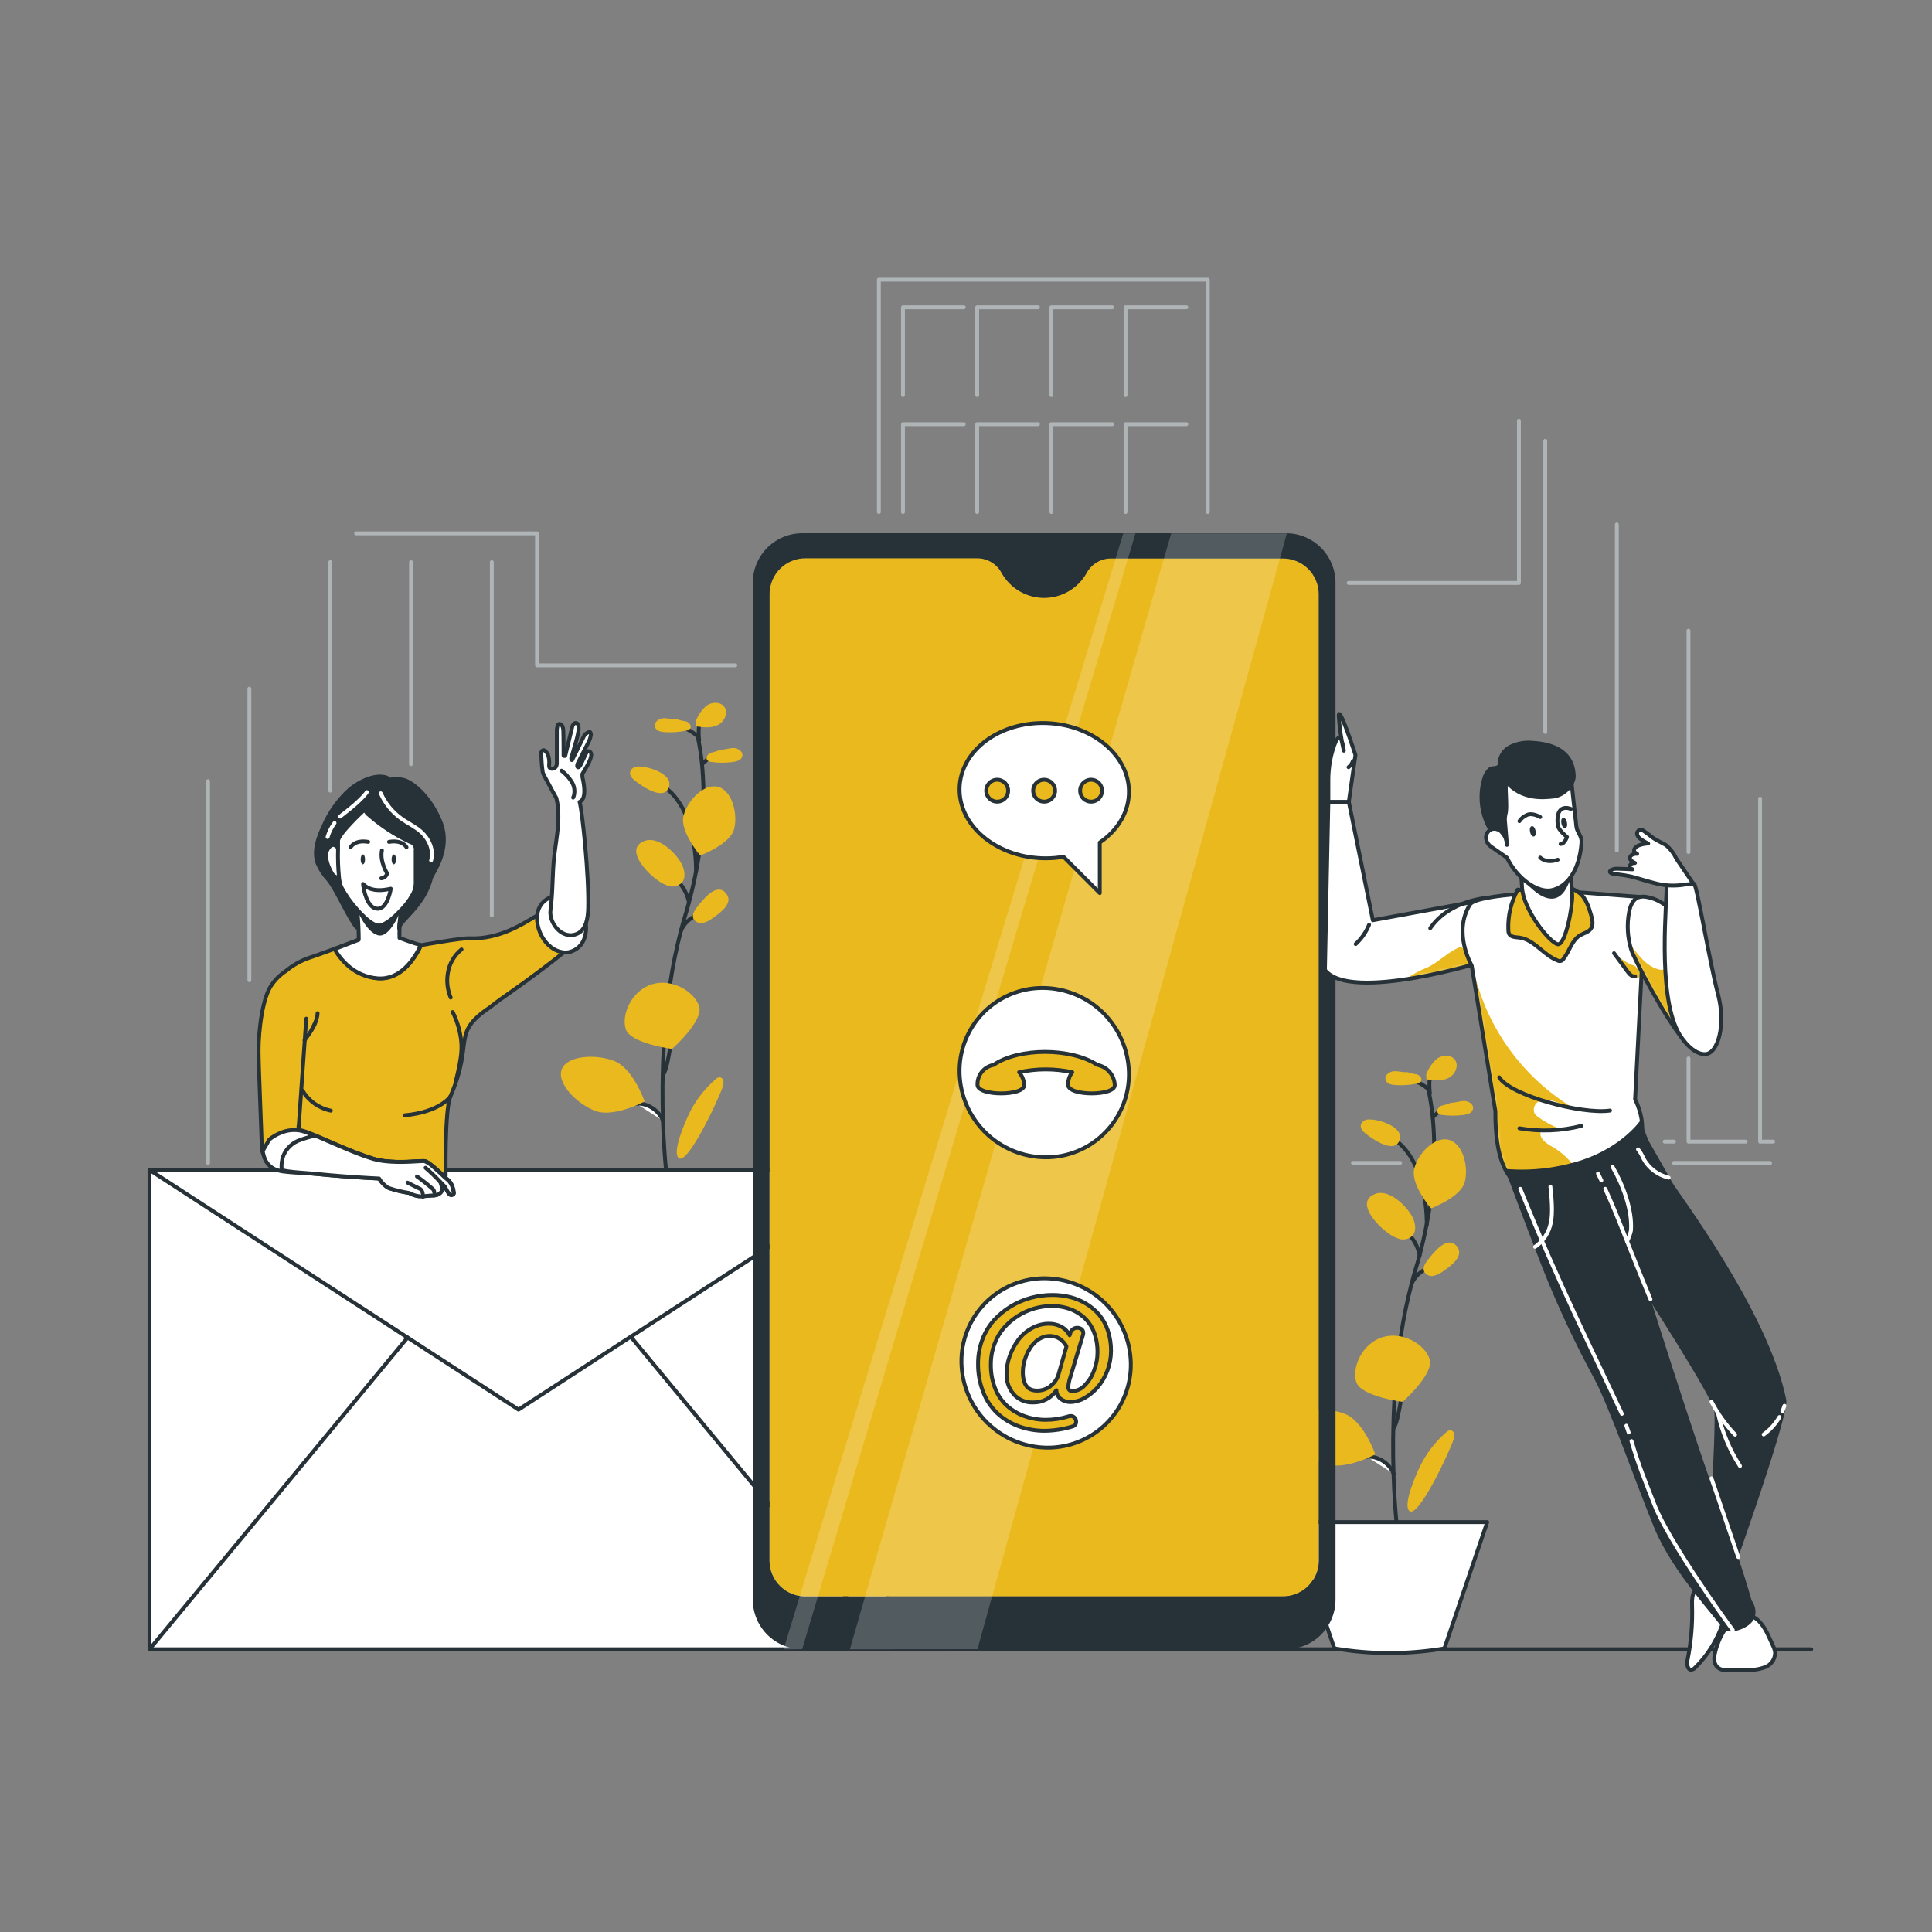 <svg width="500" height="500" viewBox="0 0 500 500" fill="none" xmlns="http://www.w3.org/2000/svg">
<rect x="0" y="0" width="500" height="500" fill="#808080" stroke="none"/>
<path d="M38.69 426.84H468.74" stroke="#263238" stroke-linecap="round" stroke-linejoin="round"/>
<path d="M369.65 281.77V281.88C369.65 282.06 369.69 282.25 369.77 282.45C370.217 284.641 370.551 286.854 370.77 289.08C370.96 290.99 371.11 293.17 371.15 295.6C371.245 301.216 370.86 306.83 370 312.38C369.78 313.84 369.52 315.38 369.21 316.92C368.72 319.46 368.12 322.12 367.38 324.87C367.05 326.15 366.67 327.46 366.27 328.78L365.8 330.39C365.62 331.04 365.44 331.69 365.27 332.39C364.12 336.833 363.202 341.332 362.52 345.87C361.67 351.52 361.14 357.13 360.85 362.44C360.46 369.52 360.48 376.06 360.65 381.44C360.645 381.53 360.645 381.62 360.65 381.71C360.83 387.18 361.17 391.47 361.4 393.91C361.53 395.34 361.62 396.15 361.63 396.2" stroke="#263238" stroke-linecap="round" stroke-linejoin="round"/>
<path d="M369.68 281.91C368.183 280.579 366.379 279.641 364.43 279.18Z" fill="white"/>
<path d="M369.68 281.91C368.183 280.579 366.379 279.641 364.43 279.18" stroke="#263238" stroke-linecap="round" stroke-linejoin="round"/>
<path d="M370.8 289.11L373.46 286.7" stroke="#263238" stroke-linecap="round" stroke-linejoin="round"/>
<path d="M367.41 324.88C367.271 324.178 367.063 323.492 366.79 322.83C366.396 321.86 365.86 320.953 365.2 320.14C364.707 319.529 364.147 318.975 363.53 318.49" stroke="#263238" stroke-linecap="round" stroke-linejoin="round"/>
<path d="M365.28 332.38C365.657 331.446 366.222 330.599 366.939 329.893C367.656 329.186 368.511 328.633 369.45 328.27" stroke="#263238" stroke-linecap="round" stroke-linejoin="round"/>
<path d="M360.66 369.58C361.55 368.5 362.22 364.41 362.58 362.21C362.67 361.69 362.74 361.21 362.81 360.92" fill="white"/>
<path d="M360.66 369.58C361.55 368.5 362.22 364.41 362.58 362.21C362.67 361.69 362.74 361.21 362.81 360.92" stroke="#263238" stroke-linecap="round" stroke-linejoin="round"/>
<path d="M353.81 377C354.105 376.97 354.404 376.97 354.7 377C356.009 377.127 357.26 377.609 358.317 378.393C359.374 379.177 360.198 380.234 360.7 381.45" fill="white"/>
<path d="M353.81 377C354.105 376.97 354.404 376.97 354.7 377C356.009 377.127 357.26 377.609 358.317 378.393C359.374 379.177 360.198 380.234 360.7 381.45" stroke="#263238" stroke-linecap="round" stroke-linejoin="round"/>
<path d="M369.24 317C369.24 317 369.71 300.77 360.8 294.88" stroke="#263238" stroke-linecap="round" stroke-linejoin="round"/>
<path d="M370 351.79C371.17 355.58 363 362.79 363 362.79C363 362.79 352.21 361.44 351 357.66C349.79 353.88 352.56 347.66 357.8 346.06C363.04 344.46 368.87 348 370 351.79Z" fill="#EAB91D"/>
<path d="M379.09 305.86C378.09 309.86 370.33 312.73 370.33 312.73C370.33 312.73 365 306.5 366 302.48C367 298.46 371.31 294.04 374.93 294.97C378.55 295.9 380.13 301.84 379.09 305.86Z" fill="#EAB91D"/>
<path d="M348.1 365.93C352.95 367.81 355.92 376.39 355.92 376.39C355.92 376.39 347.92 380.7 343.08 378.81C338.24 376.92 333.08 371.6 334.48 368.05C335.88 364.5 343.25 364 348.1 365.93Z" fill="#EAB91D"/>
<path d="M358.73 318.73C359.711 319.555 360.837 320.193 362.05 320.61C362.658 320.807 363.31 320.833 363.932 320.685C364.555 320.537 365.125 320.22 365.58 319.77C366.58 318.58 366.34 316.77 365.69 315.28C364.39 312.43 359.61 307.58 355.94 308.97C350.64 311 356.37 317 358.73 318.73Z" fill="#EAB91D"/>
<path d="M369.58 326C368.88 326.86 368.14 327.95 368.53 329C368.747 329.441 369.104 329.798 369.546 330.015C369.987 330.232 370.488 330.297 370.97 330.2C371.929 329.972 372.825 329.532 373.59 328.91C375.46 327.61 379.3 324.91 376.85 322.34C374.4 319.77 371 324.19 369.58 326Z" fill="#EAB91D"/>
<path d="M353.93 289.73C353.526 289.754 353.14 289.903 352.826 290.158C352.512 290.413 352.286 290.76 352.18 291.15C352.02 292.08 352.79 292.89 353.53 293.46C355.39 294.9 360.98 298.76 362.22 295.03C363.4 291.51 356.39 289.46 353.93 289.73Z" fill="#EAB91D"/>
<path d="M364.22 277.47C363.07 277.58 361.92 277.16 360.76 277.23C359.6 277.3 358.33 278.23 358.58 279.37C358.83 280.51 360.12 280.76 361.18 280.82C363.005 280.937 364.837 280.813 366.63 280.45C367.054 280.41 367.447 280.21 367.73 279.89C368.2 279.2 367.46 278.28 366.66 278.04C365.838 277.931 365.031 277.736 364.25 277.46L364.22 277.47Z" fill="#EAB91D"/>
<path d="M375.48 285.4C376.63 285.4 377.75 284.94 378.91 284.93C380.07 284.92 381.41 285.77 381.22 286.93C381.03 288.09 379.79 288.42 378.73 288.55C376.918 288.79 375.082 288.79 373.27 288.55C372.841 288.54 372.432 288.365 372.13 288.06C371.62 287.41 372.3 286.44 373.07 286.14C373.885 285.988 374.68 285.743 375.44 285.41L375.48 285.4Z" fill="#EAB91D"/>
<path d="M374.34 370.62C374.605 370.344 374.96 370.17 375.34 370.13C375.597 370.155 375.838 370.268 376.02 370.45C376.203 370.633 376.316 370.873 376.34 371.13C376.396 371.624 376.334 372.124 376.16 372.59C375.37 375.22 366.57 394.21 364.54 390.8C363.35 388.8 366.29 382.11 367.16 380.22C368.821 376.532 371.272 373.255 374.34 370.62Z" fill="#EAB91D"/>
<path d="M370.05 283C370.05 283 369.52 278.39 370.63 278" stroke="#263238" stroke-linecap="round" stroke-linejoin="round"/>
<path d="M369.07 278.19C369.637 276.562 370.616 275.108 371.91 273.97C373.3 272.97 375.53 272.89 376.54 274.28C377.67 275.83 376.54 278.18 374.81 279.01C373.08 279.84 371.04 279.59 369.14 279.32C369.14 279.04 369.14 278.76 369.14 278.48L369.07 278.19Z" fill="#EAB91D"/>
<path d="M373.81 426.61C364.383 428.2 354.757 428.2 345.33 426.61L334.25 393.92H384.89L373.81 426.61Z" fill="white" stroke="#263238" stroke-linecap="round" stroke-linejoin="round"/>
<path d="M180.55 190.43V190.54C180.59 190.72 180.63 190.91 180.67 191.11C181.123 193.3 181.457 195.513 181.67 197.74C181.86 199.65 182 201.83 182.05 204.26C182.152 209.862 181.778 215.462 180.93 221C180.71 222.46 180.45 224 180.14 225.54C179.65 228.08 179.04 230.74 178.31 233.49C177.97 234.77 177.6 236.08 177.2 237.4C177.04 237.94 176.88 238.47 176.73 239.01C176.58 239.55 176.36 240.31 176.19 241.01C175.041 245.453 174.123 249.952 173.44 254.49C172.59 260.14 172.07 265.75 171.78 271.06C171.39 278.14 171.4 284.68 171.58 290.06V290.33C171.77 295.8 172.1 300.09 172.34 302.54C172.46 303.96 172.56 304.77 172.56 304.82" stroke="#263238" stroke-linecap="round" stroke-linejoin="round"/>
<path d="M180.57 190.57C179.852 189.942 179.067 189.395 178.23 188.94C177.306 188.453 176.325 188.084 175.31 187.84" fill="white"/>
<path d="M180.57 190.57C179.852 189.942 179.067 189.395 178.23 188.94C177.306 188.453 176.325 188.084 175.31 187.84" stroke="#263238" stroke-linecap="round" stroke-linejoin="round"/>
<path d="M181.689 197.77L184.359 195.36" stroke="#263238" stroke-linecap="round" stroke-linejoin="round"/>
<path d="M178.31 233.54C178.167 232.838 177.956 232.151 177.68 231.49C177.286 230.52 176.75 229.613 176.09 228.8C175.597 228.189 175.037 227.636 174.42 227.15" stroke="#263238" stroke-linecap="round" stroke-linejoin="round"/>
<path d="M176.18 241C176.553 240.066 177.115 239.218 177.831 238.511C178.547 237.804 179.401 237.252 180.34 236.89" stroke="#263238" stroke-linecap="round" stroke-linejoin="round"/>
<path d="M171.55 278.24C172.44 277.16 173.12 273.07 173.48 270.87C173.56 270.35 173.64 269.87 173.7 269.58" fill="white"/>
<path d="M171.55 278.24C172.44 277.16 173.12 273.07 173.48 270.87C173.56 270.35 173.64 269.87 173.7 269.58" stroke="#263238" stroke-linecap="round" stroke-linejoin="round"/>
<path d="M164.7 285.62C164.999 285.59 165.301 285.59 165.6 285.62C166.909 285.751 168.158 286.233 169.214 287.017C170.271 287.8 171.095 288.856 171.6 290.07" fill="white"/>
<path d="M164.7 285.62C164.999 285.59 165.301 285.59 165.6 285.62C166.909 285.751 168.158 286.233 169.214 287.017C170.271 287.8 171.095 288.856 171.6 290.07" stroke="#263238" stroke-linecap="round" stroke-linejoin="round"/>
<path d="M180.129 225.62C180.129 225.62 180.609 209.39 171.689 203.5" stroke="#263238" stroke-linecap="round" stroke-linejoin="round"/>
<path d="M180.94 260.45C182.1 264.24 173.94 271.45 173.94 271.45C173.94 271.45 163.14 270.1 161.94 266.32C160.74 262.54 163.51 256.32 168.74 254.72C173.97 253.12 179.77 256.67 180.94 260.45Z" fill="#EAB91D"/>
<path d="M190 214.52C189 218.52 181.24 221.39 181.24 221.39C181.24 221.39 175.85 215.16 176.89 211.14C177.93 207.12 182.19 202.7 185.81 203.63C189.43 204.56 191 210.5 190 214.52Z" fill="#EAB91D"/>
<path d="M159 274.59C163.85 276.48 166.83 285.05 166.83 285.05C166.83 285.05 158.83 289.36 153.98 287.47C149.13 285.58 143.98 280.26 145.39 276.71C146.8 273.16 154.14 272.7 159 274.59Z" fill="#EAB91D"/>
<path d="M169.63 227.39C170.609 228.215 171.731 228.853 172.94 229.27C173.549 229.467 174.201 229.493 174.823 229.345C175.446 229.197 176.016 228.88 176.47 228.43C177.47 227.24 177.23 225.43 176.58 223.94C175.28 221.09 170.51 216.24 166.83 217.63C161.54 219.64 167.26 225.64 169.63 227.39Z" fill="#EAB91D"/>
<path d="M180.47 234.67C179.78 235.53 179.04 236.67 179.42 237.67C179.637 238.111 179.994 238.468 180.436 238.685C180.877 238.902 181.378 238.967 181.86 238.87C182.82 238.644 183.716 238.203 184.48 237.58C186.35 236.29 190.19 233.58 187.74 231.01C185.29 228.44 181.94 232.85 180.47 234.67Z" fill="#EAB91D"/>
<path d="M164.82 198.39C164.417 198.415 164.032 198.565 163.718 198.82C163.404 199.074 163.178 199.421 163.07 199.81C162.91 200.74 163.68 201.55 164.43 202.12C166.29 203.56 171.87 207.42 173.12 203.69C174.29 200.17 167.29 198.12 164.82 198.39Z" fill="#EAB91D"/>
<path d="M175.11 186.13C173.96 186.24 172.81 185.82 171.66 185.89C170.51 185.96 169.22 186.89 169.48 188.03C169.74 189.17 171.01 189.42 172.08 189.48C173.902 189.597 175.731 189.473 177.52 189.11C177.948 189.07 178.344 188.87 178.63 188.55C179.09 187.86 178.35 186.94 177.56 186.7C176.735 186.591 175.924 186.397 175.14 186.12L175.11 186.13Z" fill="#EAB91D"/>
<path d="M186.37 194.06C187.53 194.06 188.65 193.6 189.8 193.59C190.95 193.58 192.3 194.43 192.12 195.59C191.94 196.75 190.68 197.08 189.62 197.21C187.808 197.45 185.972 197.45 184.16 197.21C183.731 197.2 183.323 197.024 183.02 196.72C182.51 196.07 183.19 195.1 183.97 194.8C184.785 194.645 185.58 194.4 186.34 194.07L186.37 194.06Z" fill="#EAB91D"/>
<path d="M185.23 279.28C185.496 279.005 185.85 278.832 186.23 278.79C186.485 278.82 186.723 278.935 186.904 279.116C187.086 279.298 187.2 279.535 187.23 279.79C187.282 280.285 187.217 280.785 187.04 281.25C186.26 283.88 177.45 302.87 175.43 299.46C174.23 297.46 177.17 290.77 178.04 288.88C179.703 285.191 182.158 281.914 185.23 279.28Z" fill="#EAB91D"/>
<path d="M180.94 191.68C180.94 191.68 180.41 187.07 181.53 186.68" stroke="#263238" stroke-linecap="round" stroke-linejoin="round"/>
<path d="M180 186.85C180.56 185.218 181.539 183.763 182.84 182.63C184.23 181.63 186.45 181.55 187.46 182.94C188.59 184.49 187.46 186.84 185.73 187.67C184 188.5 181.97 188.25 180.07 187.98C180.07 187.7 180.07 187.42 180.07 187.14L180 186.85Z" fill="#EAB91D"/>
<path d="M53.85 300.97V202.16" stroke="#AFB4B6" stroke-linecap="round" stroke-linejoin="round"/>
<path d="M362.35 300.97H350.14" stroke="#AFB4B6" stroke-linecap="round" stroke-linejoin="round"/>
<path d="M458.099 300.97H433.229" stroke="#AFB4B6" stroke-linecap="round" stroke-linejoin="round"/>
<path d="M349.02 150.86H393.09V108.88" stroke="#AFB4B6" stroke-linecap="round" stroke-linejoin="round"/>
<path d="M92.159 138.04H138.979V172.19H190.299" stroke="#AFB4B6" stroke-linecap="round" stroke-linejoin="round"/>
<path d="M64.54 253.69V178.23" stroke="#AFB4B6" stroke-linecap="round" stroke-linejoin="round"/>
<path d="M85.46 145.48V204.62" stroke="#AFB4B6" stroke-linecap="round" stroke-linejoin="round"/>
<path d="M106.369 145.48V197.76" stroke="#AFB4B6" stroke-linecap="round" stroke-linejoin="round"/>
<path d="M127.279 145.48V236.93" stroke="#AFB4B6" stroke-linecap="round" stroke-linejoin="round"/>
<path d="M227.449 132.51V72.38H312.579V132.51" stroke="#AFB4B6" stroke-linecap="round" stroke-linejoin="round"/>
<path d="M233.689 102.25V79.52H249.429" stroke="#AFB4B6" stroke-linecap="round" stroke-linejoin="round"/>
<path d="M252.89 102.25V79.52H268.63" stroke="#AFB4B6" stroke-linecap="round" stroke-linejoin="round"/>
<path d="M272.09 102.25V79.52H287.83" stroke="#AFB4B6" stroke-linecap="round" stroke-linejoin="round"/>
<path d="M291.29 102.25V79.52H307.03" stroke="#AFB4B6" stroke-linecap="round" stroke-linejoin="round"/>
<path d="M233.689 132.51V109.78H249.429" stroke="#AFB4B6" stroke-linecap="round" stroke-linejoin="round"/>
<path d="M252.89 132.51V109.78H268.63" stroke="#AFB4B6" stroke-linecap="round" stroke-linejoin="round"/>
<path d="M272.09 132.51V109.78H287.83" stroke="#AFB4B6" stroke-linecap="round" stroke-linejoin="round"/>
<path d="M291.29 132.51V109.78H307.03" stroke="#AFB4B6" stroke-linecap="round" stroke-linejoin="round"/>
<path d="M399.909 114.08V189.43" stroke="#AFB4B6" stroke-linecap="round" stroke-linejoin="round"/>
<path d="M430.819 295.45H433.229" stroke="#AFB4B6" stroke-linecap="round" stroke-linejoin="round"/>
<path d="M418.439 135.72V220.08" stroke="#AFB4B6" stroke-linecap="round" stroke-linejoin="round"/>
<path d="M436.979 273.91V295.45H451.769" stroke="#AFB4B6" stroke-linecap="round" stroke-linejoin="round"/>
<path d="M436.979 163.22V220.51" stroke="#AFB4B6" stroke-linecap="round" stroke-linejoin="round"/>
<path d="M455.51 206.69V295.45H458.88" stroke="#AFB4B6" stroke-linecap="round" stroke-linejoin="round"/>
<path d="M229.69 302.78H38.69V426.84H229.69V302.78Z" fill="white" stroke="#263238" stroke-linecap="round" stroke-linejoin="round"/>
<path d="M38.69 302.78L134.19 364.81L229.69 302.78H38.69Z" fill="white" stroke="#263238" stroke-linecap="round" stroke-linejoin="round"/>
<path d="M105.48 346.16L38.69 426.84" stroke="#263238" stroke-linecap="round" stroke-linejoin="round"/>
<path d="M163.421 346.16L230.211 426.84" stroke="#263238" stroke-linecap="round" stroke-linejoin="round"/>
<path d="M331.9 144.48H287.5C286.222 144.482 284.967 144.825 283.866 145.476C282.765 146.127 281.858 147.06 281.24 148.18C280.149 150.149 278.551 151.79 276.611 152.933C274.672 154.076 272.462 154.678 270.21 154.678C267.959 154.678 265.749 154.076 263.809 152.933C261.87 151.79 260.271 150.149 259.18 148.18C258.567 147.046 257.659 146.099 256.552 145.439C255.445 144.778 254.18 144.43 252.89 144.43H208.54C207.323 144.414 206.114 144.638 204.984 145.09C203.853 145.541 202.822 146.21 201.95 147.06C201.078 147.91 200.382 148.923 199.902 150.042C199.421 151.16 199.166 152.363 199.15 153.58V404C199.185 406.458 200.193 408.802 201.953 410.517C203.713 412.232 206.083 413.179 208.54 413.15H331.9C334.359 413.179 336.729 412.233 338.491 410.518C340.253 408.802 341.264 406.459 341.3 404V153.63C341.266 151.17 340.257 148.825 338.494 147.109C336.732 145.394 334.36 144.448 331.9 144.48Z" fill="#EAB91D"/>
<path d="M345.63 150.86C345.636 149.173 345.308 147.502 344.666 145.942C344.024 144.382 343.081 142.964 341.89 141.769C340.699 140.574 339.284 139.626 337.726 138.98C336.168 138.333 334.497 138 332.81 138H207.64C205.957 137.999 204.29 138.329 202.735 138.972C201.18 139.615 199.766 140.559 198.576 141.748C197.385 142.938 196.441 144.351 195.796 145.906C195.152 147.46 194.82 149.127 194.82 150.81V414C194.82 417.397 196.17 420.656 198.572 423.058C200.975 425.46 204.233 426.81 207.63 426.81H332.81C336.209 426.81 339.468 425.461 341.872 423.059C344.276 420.657 345.628 417.398 345.63 414V150.86ZM341.3 404C341.263 406.459 340.253 408.802 338.491 410.518C336.729 412.233 334.359 413.179 331.9 413.15H208.54C206.082 413.179 203.713 412.232 201.953 410.517C200.193 408.802 199.185 406.458 199.15 404V153.63C199.166 152.413 199.421 151.21 199.902 150.092C200.382 148.973 201.078 147.96 201.95 147.11C202.822 146.26 203.853 145.591 204.984 145.14C206.114 144.688 207.323 144.464 208.54 144.48H252.91C254.198 144.48 255.462 144.828 256.568 145.488C257.674 146.149 258.58 147.096 259.19 148.23C260.281 150.199 261.88 151.84 263.819 152.983C265.759 154.126 267.969 154.728 270.22 154.728C272.472 154.728 274.682 154.126 276.621 152.983C278.561 151.84 280.159 150.199 281.25 148.23C281.867 147.109 282.773 146.174 283.874 145.523C284.975 144.872 286.231 144.529 287.51 144.53H331.91C333.128 144.514 334.336 144.738 335.467 145.19C336.598 145.641 337.629 146.31 338.501 147.16C339.373 148.01 340.069 149.023 340.549 150.142C341.029 151.26 341.285 152.463 341.3 153.68V404Z" fill="#263238"/>
<path opacity="0.2" d="M303.1 138.04L219.95 426.83L252.97 426.8L333.04 138.04H303.1Z" fill="white"/>
<path opacity="0.2" d="M290.7 138.04L202.79 426.84L207.6 426.81L293.86 138.04H290.7Z" fill="white"/>
<path d="M292.65 352.73C292.712 355.592 292.199 358.438 291.144 361.1C290.089 363.762 288.512 366.185 286.505 368.228C284.499 370.27 282.104 371.891 279.462 372.994C276.82 374.097 273.983 374.66 271.12 374.65C265.278 374.628 259.676 372.323 255.51 368.228C251.343 364.132 248.943 358.571 248.82 352.73C248.76 349.868 249.273 347.023 250.329 344.363C251.385 341.703 252.963 339.28 254.969 337.239C256.975 335.197 259.369 333.577 262.011 332.475C264.652 331.373 267.488 330.81 270.35 330.82C276.191 330.84 281.793 333.142 285.96 337.236C290.127 341.33 292.528 346.89 292.65 352.73Z" fill="white" stroke="#263238" stroke-linecap="round" stroke-linejoin="round"/>
<path d="M263.55 369.09C261.515 368.337 259.649 367.188 258.06 365.71C256.458 364.171 255.219 362.296 254.43 360.22C253.531 357.893 253.087 355.415 253.12 352.92C253.107 350.793 253.484 348.682 254.23 346.69C254.908 344.85 255.926 343.154 257.23 341.69C259.8 338.878 263.121 336.859 266.8 335.87C268.606 335.383 270.469 335.138 272.34 335.14C273.893 335.133 275.442 335.318 276.95 335.69C278.405 336.047 279.798 336.624 281.08 337.4C282.349 338.163 283.487 339.125 284.45 340.25C285.453 341.463 286.22 342.854 286.71 344.35C287.271 346.057 287.548 347.844 287.53 349.64C287.509 353.112 286.258 356.463 284 359.1C283.029 360.201 281.879 361.131 280.6 361.85C279.497 362.483 278.252 362.827 276.98 362.85C276.102 362.862 275.245 362.584 274.54 362.06C274.186 361.798 273.898 361.458 273.699 361.066C273.499 360.673 273.393 360.24 273.39 359.8C272.734 360.797 271.833 361.61 270.775 362.162C269.716 362.713 268.533 362.985 267.34 362.95C266.401 362.992 265.465 362.823 264.6 362.456C263.735 362.09 262.962 361.534 262.34 360.83C261.091 359.379 260.431 357.513 260.49 355.6C260.498 354.025 260.772 352.464 261.3 350.98C261.825 349.485 262.57 348.076 263.51 346.8C264.446 345.546 265.64 344.506 267.01 343.75C268.38 342.977 269.927 342.574 271.5 342.58C272.593 342.569 273.673 342.83 274.64 343.34C275.579 343.841 276.341 344.62 276.82 345.57L277.02 344.9C277.179 344.431 277.518 344.044 277.963 343.825C278.407 343.605 278.92 343.571 279.39 343.73C279.572 343.792 279.743 343.879 279.9 343.99C280.049 344.109 280.168 344.262 280.246 344.436C280.324 344.61 280.36 344.8 280.35 344.99C280.35 345.177 280.32 345.363 280.26 345.54L277.02 356.32C276.734 357.141 276.55 357.994 276.47 358.86C276.44 359.022 276.451 359.188 276.5 359.345C276.55 359.501 276.638 359.643 276.755 359.758C276.873 359.872 277.017 359.956 277.175 360.002C277.333 360.048 277.499 360.054 277.66 360.02C278.807 359.947 279.881 359.435 280.66 358.59C281.74 357.522 282.57 356.228 283.09 354.8C283.71 353.241 284.029 351.578 284.03 349.9C284.043 348.422 283.827 346.952 283.39 345.54C283.022 344.323 282.44 343.182 281.67 342.17C280.941 341.249 280.058 340.46 279.06 339.84C278.065 339.213 276.979 338.744 275.84 338.45C274.671 338.143 273.468 337.988 272.26 337.99C270.728 337.992 269.203 338.208 267.73 338.63C266.213 339.06 264.768 339.71 263.44 340.56C262.101 341.405 260.889 342.435 259.84 343.62C258.759 344.869 257.918 346.306 257.36 347.86C256.732 349.552 256.417 351.345 256.43 353.15C256.397 355.288 256.784 357.411 257.57 359.4C258.247 361.122 259.315 362.662 260.69 363.9C262.018 365.053 263.551 365.945 265.21 366.53C266.96 367.149 268.804 367.46 270.66 367.45C272.644 367.45 274.616 367.15 276.51 366.56C276.699 366.492 276.899 366.458 277.1 366.46C277.288 366.457 277.474 366.494 277.646 366.568C277.818 366.642 277.973 366.752 278.1 366.89C278.228 367.023 278.328 367.18 278.395 367.351C278.461 367.523 278.494 367.706 278.49 367.89C278.514 368.181 278.432 368.471 278.259 368.706C278.087 368.941 277.835 369.106 277.55 369.17C275.19 369.892 272.738 370.269 270.27 370.29C267.977 370.287 265.702 369.881 263.55 369.09ZM271.81 358.72C272.799 358.01 273.532 357 273.9 355.84L275.99 348.49L275.85 348.19C275.72 347.949 275.562 347.724 275.38 347.52C275.129 347.231 274.855 346.963 274.56 346.72C274.185 346.421 273.763 346.188 273.31 346.03C272.126 345.617 270.831 345.663 269.68 346.16C269.049 346.427 268.471 346.803 267.97 347.27C267.45 347.756 266.986 348.299 266.59 348.89C266.193 349.505 265.858 350.159 265.59 350.84C265.309 351.522 265.091 352.228 264.94 352.95C264.789 353.637 264.712 354.337 264.71 355.04C264.701 355.491 264.728 355.943 264.79 356.39C264.836 356.788 264.923 357.18 265.05 357.56C265.16 357.914 265.318 358.25 265.52 358.56C265.701 358.839 265.931 359.083 266.2 359.28C266.486 359.487 266.808 359.64 267.15 359.73C267.549 359.847 267.964 359.901 268.38 359.89C269.631 359.906 270.852 359.504 271.85 358.75L271.81 358.72Z" fill="#EAB91D" stroke="#263238" stroke-linecap="round" stroke-linejoin="round"/>
<path d="M292.16 277.6C292.22 280.462 291.707 283.307 290.651 285.967C289.595 288.628 288.018 291.05 286.012 293.091C284.006 295.133 281.611 296.753 278.97 297.855C276.328 298.957 273.493 299.52 270.63 299.51C264.789 299.491 259.187 297.188 255.021 293.094C250.854 289.001 248.453 283.44 248.33 277.6C248.268 274.737 248.779 271.891 249.834 269.229C250.888 266.566 252.466 264.142 254.472 262.099C256.479 260.056 258.874 258.436 261.517 257.333C264.16 256.231 266.997 255.669 269.86 255.68C275.702 255.702 281.304 258.007 285.471 262.102C289.637 266.198 292.038 271.759 292.16 277.6Z" fill="white" stroke="#263238" stroke-linecap="round" stroke-linejoin="round"/>
<path d="M284.001 275.6C277.131 271.1 263.661 271.1 257.111 275.6C255.913 275.825 254.836 276.472 254.076 277.425C253.316 278.378 252.923 279.572 252.971 280.79C253.071 283.7 265.161 283.7 265.061 280.79C265.002 279.574 264.537 278.412 263.741 277.49C268.275 276.51 272.966 276.51 277.501 277.49C276.763 278.428 276.38 279.597 276.421 280.79C276.521 283.7 288.611 283.7 288.501 280.79C288.444 279.545 287.969 278.355 287.152 277.413C286.336 276.472 285.225 275.833 284.001 275.6Z" fill="#EAB91D" stroke="#263238" stroke-linecap="round" stroke-linejoin="round"/>
<path d="M292.161 204.62C292.281 210.01 289.341 214.83 284.621 218.04V231.13L275.231 221.73C273.712 222.002 272.173 222.135 270.631 222.13C258.531 222.13 248.541 214.29 248.331 204.62C248.121 194.95 257.751 187.12 269.861 187.12C281.971 187.12 292.001 195 292.161 204.62Z" fill="white" stroke="#263238" stroke-linecap="round" stroke-linejoin="round"/>
<path d="M260.91 204.62C260.912 205.182 260.748 205.732 260.437 206.201C260.126 206.669 259.683 207.034 259.164 207.251C258.645 207.467 258.074 207.525 257.523 207.417C256.971 207.308 256.464 207.039 256.066 206.642C255.668 206.245 255.396 205.739 255.286 205.188C255.175 204.637 255.231 204.065 255.446 203.546C255.66 203.026 256.024 202.582 256.492 202.269C256.959 201.957 257.508 201.79 258.07 201.79C258.822 201.79 259.543 202.088 260.075 202.618C260.607 203.149 260.908 203.869 260.91 204.62Z" fill="#EAB91D" stroke="#263238" stroke-linecap="round" stroke-linejoin="round"/>
<path d="M273.06 204.62C273.062 205.182 272.897 205.732 272.586 206.201C272.275 206.669 271.832 207.034 271.314 207.251C270.795 207.467 270.224 207.525 269.672 207.417C269.12 207.308 268.613 207.039 268.215 206.642C267.817 206.245 267.546 205.739 267.435 205.188C267.325 204.637 267.38 204.065 267.595 203.546C267.81 203.026 268.174 202.582 268.641 202.269C269.108 201.957 269.658 201.79 270.22 201.79C270.971 201.79 271.692 202.088 272.225 202.618C272.757 203.149 273.057 203.869 273.06 204.62Z" fill="#EAB91D" stroke="#263238" stroke-linecap="round" stroke-linejoin="round"/>
<path d="M285.21 204.62C285.212 205.182 285.047 205.732 284.736 206.201C284.426 206.669 283.983 207.034 283.464 207.251C282.945 207.467 282.374 207.525 281.822 207.417C281.271 207.308 280.764 207.039 280.366 206.642C279.967 206.245 279.696 205.739 279.586 205.188C279.475 204.637 279.531 204.065 279.745 203.546C279.96 203.026 280.324 202.582 280.791 202.269C281.259 201.957 281.808 201.79 282.37 201.79C283.122 201.79 283.843 202.088 284.375 202.618C284.907 203.149 285.208 203.869 285.21 204.62Z" fill="#EAB91D" stroke="#263238" stroke-linecap="round" stroke-linejoin="round"/>
<path d="M147.8 244.53C147.445 245.191 146.933 245.754 146.31 246.17C141.697 249.85 136.977 253.38 132.15 256.76C130.38 258 128.54 259.28 126.83 260.67C116.55 267.55 122.83 269.23 116.55 283.79C115.07 287.27 115.34 304.32 115.34 304.32H114.83C113.626 303.132 112.347 302.023 111 301C110.814 300.875 110.62 300.761 110.42 300.66C110.232 300.563 110.029 300.499 109.82 300.47C108.82 300.41 105.01 300.87 101.16 300.62L100.16 300.54C99.6 300.48 99.05 300.41 98.5 300.31C97.95 300.21 97.42 300.1 96.91 299.96C93.256 298.789 89.674 297.406 86.18 295.82L84.44 295.07L83.58 294.7L82.8 294.36L82.24 294.12L81.7 293.89C80.79 293.51 79.94 293.16 79.16 292.89C78.802 292.762 78.439 292.652 78.07 292.56C78.07 293.38 77.94 294.22 77.83 295.04C77.35 298.95 76.28 302.56 74.37 303.04C74.331 303.05 74.289 303.05 74.25 303.04C74.082 303.072 73.911 303.088 73.74 303.09H73.59C73.167 303.082 72.748 303.004 72.35 302.86C70.617 302.12 69.2 300.792 68.35 299.11C67.97 298.401 67.758 297.614 67.73 296.81C67.73 293.9 66.92 276.73 66.92 271.73C66.92 266.73 67.92 257.98 70.41 254.73C71.383 253.352 72.612 252.174 74.03 251.26C75.854 249.739 77.947 248.573 80.2 247.82C82.86 246.95 88.81 244.73 92.96 243.16L86.69 245.58C88.28 248.3 91.69 252.58 97.84 253.13C103.62 253.62 107.2 248.39 109.03 244.57C109.19 244.63 119.25 242.72 121.58 242.83C129.17 243.16 135.36 239.05 138.16 237.42C139.005 236.916 139.952 236.608 140.932 236.521C141.912 236.434 142.899 236.57 143.819 236.918C144.74 237.266 145.569 237.818 146.247 238.532C146.924 239.245 147.431 240.103 147.73 241.04V241.13C148.167 242.217 148.192 243.426 147.8 244.53Z" fill="#EAB91D" stroke="#263238" stroke-linecap="round" stroke-linejoin="round"/>
<path d="M108.92 244.63L108.46 244.47" stroke="#263238" stroke-linecap="round" stroke-linejoin="round"/>
<path d="M117.449 308.72C117.454 308.76 117.454 308.8 117.449 308.84C117.409 308.937 117.347 309.023 117.269 309.093C117.19 309.162 117.097 309.213 116.996 309.242C116.896 309.271 116.79 309.277 116.686 309.259C116.583 309.241 116.485 309.201 116.399 309.14C115.939 308.88 115.229 307.21 115.229 307.21L114.439 306.39L113.919 305.84C113.999 306.04 114.629 307.57 114.299 308.28C114.283 308.329 114.255 308.373 114.219 308.41C113.999 308.705 113.712 308.945 113.382 309.11C113.052 309.275 112.688 309.361 112.319 309.36C111.889 309.36 110.629 309.51 109.529 309.58H109.409C109.076 309.599 108.743 309.599 108.409 309.58C107.522 309.466 106.665 309.177 105.889 308.73C104.13 308.472 102.397 308.06 100.709 307.5L100.409 307.34L100.139 307.18C99.962 307.073 99.797 306.945 99.65 306.8C99.04 306.292 98.522 305.683 98.12 305C98.12 305 94.059 304.83 88.609 304.41C86.609 304.26 84.45 304.07 82.21 303.85C78.769 303.5 75.93 303.52 73.7 303.21H73.54C73.1 303.15 72.689 303.07 72.299 302.98C71.348 302.794 70.468 302.344 69.76 301.68C69.053 301.017 68.546 300.168 68.299 299.23C68.169 298.786 68.062 298.336 67.98 297.88L69.719 294.88C70.626 294.153 71.638 293.566 72.719 293.14C74.398 292.438 76.251 292.267 78.029 292.65C78.398 292.742 78.762 292.852 79.12 292.98C79.9 293.28 80.749 293.63 81.659 293.98L82.21 294.21L82.769 294.45L83.549 294.79C87.999 296.63 93.309 299 96.859 300C97.926 300.279 99.013 300.473 100.109 300.58L101.109 300.66C104.959 300.91 108.759 300.45 109.769 300.51C110.779 300.57 113.249 302.92 114.829 304.37C115.259 304.77 115.639 305.1 115.899 305.3L116.019 305.4L116.109 305.48C116.682 306.068 117.083 306.801 117.269 307.6C117.348 307.868 117.402 308.142 117.429 308.42C117.448 308.519 117.454 308.62 117.449 308.72Z" fill="white" stroke="#263238" stroke-linecap="round" stroke-linejoin="round"/>
<path d="M117.45 308.72C117.454 308.76 117.454 308.8 117.45 308.84C117.408 308.936 117.345 309.021 117.267 309.09C117.188 309.158 117.095 309.208 116.994 309.236C116.893 309.264 116.788 309.269 116.685 309.25C116.582 309.232 116.484 309.191 116.4 309.13C115.905 308.556 115.51 307.904 115.23 307.2L114.44 306.39L113.92 305.85C113.99 306.01 114.64 307.57 114.31 308.29C114.293 308.339 114.265 308.383 114.23 308.42C114.119 308.568 113.991 308.702 113.85 308.82C113.418 309.167 112.883 309.357 112.33 309.36C111.89 309.36 110.64 309.5 109.55 309.58H109.41C109.076 309.599 108.743 309.599 108.41 309.58C107.527 309.462 106.675 309.177 105.9 308.74C104.14 308.477 102.407 308.062 100.72 307.5L100.43 307.36L100.16 307.2C99.987 307.086 99.823 306.959 99.669 306.82C99.051 306.308 98.527 305.692 98.12 305C98.12 305 94.18 304.83 88.84 304.42C86.84 304.27 84.529 304.07 82.21 303.84C79.049 303.53 76.439 303.44 74.329 303.11L73.68 302.99L72.93 302.82C72.757 301.595 72.884 300.346 73.299 299.18C73.687 298.197 74.288 297.312 75.06 296.589C75.831 295.866 76.753 295.323 77.76 295C79.009 294.541 80.288 294.17 81.59 293.89L82.129 294.12L82.689 294.36L83.469 294.7C87.999 296.65 93.249 299.01 96.809 299.98C97.875 300.261 98.962 300.451 100.06 300.55L101.06 300.63C104.91 300.89 108.71 300.43 109.72 300.49C110.73 300.55 113.19 302.89 114.72 304.34C115.067 304.672 115.43 304.986 115.81 305.28L115.93 305.37L116.02 305.45C116.603 306.03 117.006 306.766 117.18 307.57C117.258 307.838 117.312 308.112 117.34 308.39C117.391 308.495 117.428 308.606 117.45 308.72Z" fill="white" stroke="#263238" stroke-linecap="round" stroke-linejoin="round"/>
<path d="M105.479 306.06C105.479 306.06 107.749 307.24 108.649 307.65C109.549 308.06 109.469 309.71 109.469 309.71" fill="white"/>
<path d="M105.479 306.06C105.479 306.06 107.749 307.24 108.649 307.65C109.549 308.06 109.469 309.71 109.469 309.71" stroke="#263238" stroke-linecap="round" stroke-linejoin="round"/>
<path d="M107.91 304.46C109.338 305.479 110.713 306.571 112.03 307.73C112.223 307.956 112.348 308.231 112.392 308.524C112.436 308.818 112.397 309.118 112.28 309.39" fill="white"/>
<path d="M107.91 304.46C109.338 305.479 110.713 306.571 112.03 307.73C112.223 307.956 112.348 308.231 112.392 308.524C112.436 308.818 112.397 309.118 112.28 309.39" stroke="#263238" stroke-linecap="round" stroke-linejoin="round"/>
<path d="M113.89 305.83C112.706 304.562 111.455 303.36 110.14 302.23Z" fill="white"/>
<path d="M113.89 305.83C112.706 304.562 111.455 303.36 110.14 302.23" stroke="#263238" stroke-linecap="round" stroke-linejoin="round"/>
<path d="M108.91 244.65C107.1 248.46 103.51 253.65 97.73 253.2C91.61 252.68 88.17 248.37 86.58 245.64C88.78 244.8 91.01 243.94 92.84 243.22C92.84 241.36 92.78 239.13 92.58 236.92C92.58 236.44 92.48 235.92 92.43 235.47C92.38 235.02 92.32 234.7 92.26 234.33H103.89C103.89 234.33 103.82 234.79 103.73 235.56C103.66 236.25 103.57 237.17 103.5 238.21C103.41 239.59 103.35 241.21 103.39 242.74C103.95 242.93 104.52 243.14 105.09 243.36L106.19 243.74C106.63 243.9 107.06 244.04 107.52 244.19L108.52 244.49C108.653 244.535 108.784 244.589 108.91 244.65Z" fill="white" stroke="#263238" stroke-linecap="round" stroke-linejoin="round"/>
<path d="M92.43 235.43C92.43 235.43 94.6 241.07 97.75 242.03C100.9 242.99 103.75 235.56 103.75 235.56C103.75 235.56 99.31 240.3 97.66 239.56C96.01 238.82 92.45 235.47 92.45 235.47" fill="#263238"/>
<path d="M90.56 204.28C87.621 206.926 85.291 210.177 83.73 213.81C82.3 216.81 81.09 220.26 82.19 223.4C82.848 224.959 83.779 226.388 84.94 227.62C87.1 230.21 90.13 237.44 92.29 240.03C92.43 235.42 88.57 227.97 88.98 224.1C89.476 221.11 90.459 218.222 91.89 215.55C93.344 212.046 95.247 208.745 97.55 205.73C98.86 204.15 103.07 201.34 98.82 201C96 200.77 92.69 202.53 90.56 204.28Z" fill="#263238" stroke="#263238" stroke-linecap="round" stroke-linejoin="round"/>
<path d="M87.84 220C87.84 220 86.35 217.11 84.78 219.85C83.65 221.85 85.28 225 85.98 226.17C86.213 226.503 86.527 226.77 86.894 226.945C87.26 227.121 87.665 227.198 88.07 227.17L87.84 220Z" fill="white" stroke="#263238" stroke-linecap="round" stroke-linejoin="round"/>
<path d="M107.42 230.44C106.465 232.329 105.22 234.056 103.73 235.56L102.83 236.49C100.97 238.33 98.96 239.79 97.64 239.49C96.49 239.26 94.99 238.08 93.52 236.57C93.15 236.2 92.79 235.8 92.43 235.4C90.83 233.649 89.456 231.704 88.34 229.61C88.03 228.825 87.832 228 87.75 227.16C87.498 224.655 87.411 222.136 87.49 219.62C87.49 218.73 87.49 218.02 87.49 217.62C87.49 215.88 94.01 209.83 94.01 209.83C94.186 209.766 94.375 209.745 94.56 209.77C95.682 209.974 96.762 210.359 97.76 210.91C101.71 212.83 107.22 216.64 107.62 218.09C108.23 220.2 108 228.56 107.42 230.44Z" fill="white" stroke="#263238" stroke-linecap="round" stroke-linejoin="round"/>
<path d="M94.47 222.42C94.47 223.12 94.21 223.69 93.92 223.69C93.63 223.69 93.34 223.14 93.34 222.42C93.34 221.7 93.6 221.13 93.92 221.13C94.24 221.13 94.47 221.72 94.47 222.42Z" fill="#263238"/>
<path d="M101.92 221.14C102.24 221.14 102.5 221.71 102.5 222.42C102.5 223.13 102.24 223.69 101.92 223.69C101.6 223.69 101.34 223.12 101.34 222.42C101.34 221.72 101.6 221.14 101.92 221.14Z" fill="#263238"/>
<path d="M90.75 219.27C90.75 219.27 91.75 217.27 95.29 217.88" stroke="#263238" stroke-linecap="round" stroke-linejoin="round"/>
<path d="M105.21 219.27C105.21 219.27 104.21 217.27 100.67 217.88" stroke="#263238" stroke-linecap="round" stroke-linejoin="round"/>
<path d="M98.66 227.31C99.02 227.288 99.363 227.15 99.638 226.918C99.914 226.685 100.107 226.371 100.19 226.02C100.19 226.02 98.25 223.02 98.84 220.08" stroke="#263238" stroke-linecap="round" stroke-linejoin="round"/>
<path d="M86.58 213C85.775 214.093 85.165 215.318 84.78 216.62" stroke="white" stroke-linecap="round" stroke-linejoin="round"/>
<path d="M94.94 205C94.94 205 93.83 206.84 88.94 210.59C88.625 210.818 88.324 211.065 88.04 211.33" stroke="white" stroke-linecap="round" stroke-linejoin="round"/>
<path d="M79.26 263.63C78.593 273.137 77.926 282.65 77.26 292.17V291.44" fill="#263238"/>
<path d="M79.26 263.63C78.593 273.137 77.926 282.65 77.26 292.17V291.44" stroke="#263238" stroke-linecap="round" stroke-linejoin="round"/>
<path d="M142.429 232.24C143.333 231.887 144.31 231.761 145.274 231.872C146.238 231.984 147.16 232.33 147.959 232.88C149.554 234.01 150.715 235.65 151.249 237.53C151.887 239.402 151.823 241.442 151.069 243.27C150.68 244.171 150.052 244.95 149.254 245.522C148.457 246.095 147.518 246.44 146.539 246.52C145.081 246.502 143.671 245.991 142.539 245.07C138.799 242.27 136.929 234.61 142.429 232.24Z" fill="white" stroke="#263238" stroke-linecap="round" stroke-linejoin="round"/>
<path d="M150.71 200.31C150.71 200.43 150.71 201.22 150.78 201.36C151.13 202.9 151.87 206.75 150 207.53C150.71 210.06 152.45 226.59 152.22 235.02C152.16 237.54 151.72 240.53 149.46 241.61C145.65 243.42 142.03 239.01 142.46 235.56C143.13 230.85 142.9 226.05 143.46 221.29C144.07 216.35 145.19 211.29 143.96 206.46C143.66 206.13 141.74 202.32 141.11 201.27C140.827 200.821 140.605 200.337 140.45 199.83C140.204 198.104 140.084 196.363 140.09 194.62C140.66 193.54 141.4 194.54 141.79 195.25C142.108 196.116 142.218 197.044 142.11 197.96C142.073 198.184 142.104 198.414 142.2 198.62C142.284 198.738 142.398 198.831 142.529 198.891C142.661 198.951 142.806 198.975 142.95 198.96C144.18 198.78 144.13 197.75 144.11 196.96C144.11 194.31 144.11 191.66 144.11 189.03C144.11 188.59 144.25 187.4 144.67 187.36C145.09 187.32 145.72 187.66 145.78 189.07C145.85 190.66 145.85 195.56 145.85 195.56C145.89 195.6 145.939 195.63 145.993 195.646C146.048 195.661 146.105 195.663 146.16 195.65C146.26 195.65 146.3 195.47 146.34 195.37C146.93 192.91 147.53 190.45 148.12 187.99C148.19 187.7 148.62 187.1 148.93 187.1C149.67 187.1 149.69 187.96 149.73 188.21C149.99 189.53 148.14 194.97 147.83 196.21C147.83 196.43 147.83 196.76 148.06 196.7L150.96 190.85C151.094 190.508 151.306 190.202 151.579 189.956C151.851 189.71 152.177 189.53 152.53 189.43C152.579 189.415 152.631 189.415 152.68 189.43C152.732 189.46 152.774 189.506 152.8 189.56C153.08 190.06 152.8 190.75 152.64 191.3C152.48 191.85 150.31 195.89 149.54 197.52C149.43 197.75 149.25 198.27 149.47 198.52C149.69 198.77 150.09 198.29 150.25 197.96C150.74 196.96 151.2 196.02 151.65 195.04C151.79 194.75 152 194.34 152.33 194.41C154.28 194.83 151.51 198.92 150.71 200.31Z" fill="white" stroke="#263238" stroke-linecap="round" stroke-linejoin="round"/>
<path d="M145.33 199.45C146.337 200.248 147.211 201.199 147.92 202.27C148.27 202.809 148.504 203.414 148.607 204.047C148.71 204.681 148.681 205.329 148.52 205.95C148.472 206.112 148.408 206.27 148.33 206.42" fill="white"/>
<path d="M145.33 199.45C146.337 200.248 147.211 201.199 147.92 202.27C148.27 202.809 148.504 203.414 148.607 204.047C148.71 204.681 148.681 205.329 148.52 205.95C148.472 206.112 148.408 206.27 148.33 206.42" stroke="#263238" stroke-linecap="round" stroke-linejoin="round"/>
<path d="M117.16 261.92C118.218 264.054 118.931 266.343 119.27 268.7C119.56 271.06 119.65 272.91 118.04 279.54" stroke="#263238" stroke-linecap="round" stroke-linejoin="round"/>
<path d="M94.59 208.33C94.453 208.739 94.419 209.175 94.49 209.6C94.68 210.135 95.029 210.599 95.49 210.93C98.686 213.731 102.262 216.067 106.11 217.87C106.593 217.996 107.011 218.297 107.283 218.715C107.555 219.133 107.661 219.638 107.58 220.13V227.86C107.629 228.657 107.552 229.457 107.35 230.23C106.79 232.03 105.55 233.48 104.65 235.14C103.735 236.714 103.272 238.51 103.31 240.33C103.06 238.42 109.74 234.72 111.55 227.2C111.8 226.14 117 219.83 113.88 212.42C110.88 205.31 106.16 202.25 104.57 201.88C103.491 201.565 102.352 201.511 101.248 201.723C100.144 201.935 99.106 202.407 98.22 203.1C96.473 204.401 95.198 206.238 94.59 208.33Z" fill="#263238" stroke="#263238" stroke-linecap="round" stroke-linejoin="round"/>
<path d="M101.14 230C100.57 230.12 99.99 230.23 99.41 230.3C97.41 230.55 95.27 230.24 93.96 228.78C94.06 230.09 94.96 235.04 97.65 235.18C100.34 235.32 101.14 230 101.14 230Z" stroke="#263238" stroke-linecap="round" stroke-linejoin="round"/>
<path d="M98.54 205.31C99.693 207.929 101.531 210.188 103.86 211.85C105.55 213.06 107.48 213.93 109.03 215.31C111.03 217.14 112.34 220.04 111.57 222.67" stroke="white" stroke-linecap="round" stroke-linejoin="round"/>
<path d="M119.44 245.71C117.514 247.256 116.245 249.476 115.89 251.92C115.546 254.033 115.806 256.199 116.64 258.17" stroke="#263238" stroke-linecap="round" stroke-linejoin="round"/>
<path d="M82.19 262.21C82.03 264.83 80.4 267.1 78.82 269.21Z" fill="#263238"/>
<path d="M82.19 262.21C82.03 264.83 80.4 267.1 78.82 269.21" stroke="#263238" stroke-linecap="round" stroke-linejoin="round"/>
<path d="M78.29 282.24C79.084 283.57 80.147 284.719 81.411 285.615C82.675 286.51 84.112 287.132 85.63 287.44" stroke="#263238" stroke-linecap="round" stroke-linejoin="round"/>
<path d="M116.55 283.8C116.55 283.8 113.86 287.8 104.72 288.64" stroke="#263238" stroke-linecap="round" stroke-linejoin="round"/>
<path d="M384.3 248.75C384.3 248.75 349.45 259.55 342.89 251.02L343.78 207.51H349.07L355.29 238.16L383.85 232.93C383.85 232.93 387.51 244.27 384.3 248.75Z" fill="white"/>
<mask id="mask0_579_423" style="mask-type:luminance" maskUnits="userSpaceOnUse" x="342" y="207" width="44" height="48">
<path d="M384.3 248.75C384.3 248.75 349.45 259.55 342.89 251.02L343.78 207.51H349.07L355.29 238.16L383.85 232.93C383.85 232.93 387.51 244.27 384.3 248.75Z" fill="white"/>
</mask>
<g mask="url(#mask0_579_423)">
<path d="M369.62 250.27C367.622 251.064 365.714 252.07 363.93 253.27C366.29 254.02 368.81 253.07 371.17 252.32C374.286 251.363 377.463 250.615 380.68 250.08C380.83 249.19 379.68 247.16 379.23 246.37C378.41 244.99 378.23 244.87 376.85 245.55C374.34 246.81 372.2 249 369.62 250.27Z" fill="#EAB91D"/>
</g>
<path d="M384.3 248.75C384.3 248.75 349.45 259.55 342.89 251.02L343.78 207.51H349.07L355.29 238.16L383.85 232.93C383.85 232.93 387.51 244.27 384.3 248.75Z" stroke="#263238" stroke-linecap="round" stroke-linejoin="round"/>
<path d="M380.88 249.89L387 287.57C386.84 311.99 398.49 308.32 406.58 308.25C415.93 308.17 430.12 298.9 423.16 284.47L425.84 232.24L409.55 231C404.18 230.58 382.18 231.27 380.43 234.08C375.89 241.37 380.88 249.89 380.88 249.89Z" fill="white"/>
<mask id="mask1_579_423" style="mask-type:luminance" maskUnits="userSpaceOnUse" x="378" y="230" width="48" height="79">
<path d="M380.88 249.89L387 287.57C386.84 311.99 398.49 308.32 406.58 308.25C415.93 308.17 430.12 298.9 423.16 284.47L425.84 232.24L409.55 231C404.18 230.58 382.18 231.27 380.43 234.08C375.89 241.37 380.88 249.89 380.88 249.89Z" fill="white"/>
</mask>
<g mask="url(#mask1_579_423)">
<path d="M381.84 253C385.475 266.749 394.192 278.608 406.23 286.18C404.927 285.974 403.654 285.608 402.44 285.09C401.219 284.564 399.851 284.489 398.58 284.88C398.273 284.99 397.991 285.16 397.75 285.38C397.509 285.6 397.314 285.865 397.175 286.161C397.037 286.456 396.958 286.776 396.944 287.102C396.929 287.428 396.979 287.753 397.09 288.06C397.382 288.528 397.779 288.922 398.25 289.21C400.236 290.605 402.407 291.716 404.7 292.51C402.689 292.303 400.657 292.459 398.7 292.97C398.34 294.71 400.28 295.97 401.81 296.82C404.251 298.259 406.342 300.223 407.93 302.57C402.561 302.581 397.196 302.888 391.86 303.49C391.157 303.647 390.421 303.577 389.76 303.29C389.068 302.774 388.602 302.011 388.46 301.16C387.271 296.999 386.58 292.713 386.4 288.39C386.3 285.96 386.4 283.51 386.08 281.1C385.822 279.2 385.469 277.314 385.02 275.45C383.467 268.236 382.277 260.966 381.45 253.64C381.08 253.67 381.84 253 381.84 253Z" fill="#EAB91D"/>
<path d="M423.15 250C421.801 249.567 420.544 248.889 419.44 248C419.75 249.5 421.99 252.09 423.3 252.89C423.57 253.06 423.96 253.2 424.2 252.97C424.44 252.74 424.6 252.15 424.84 251.97L423.15 250Z" fill="#EAB91D"/>
</g>
<path d="M380.88 249.89L387 287.57C386.84 311.99 398.49 308.32 406.58 308.25C415.93 308.17 430.12 298.9 423.16 284.47L425.84 232.24L409.55 231C404.18 230.58 382.18 231.27 380.43 234.08C375.89 241.37 380.88 249.89 380.88 249.89Z" stroke="#263238" stroke-linecap="round" stroke-linejoin="round"/>
<path d="M392.789 230.23C391.037 233.439 390.193 237.066 390.349 240.72C390.347 241.039 390.409 241.355 390.529 241.65C390.979 242.54 392.209 242.54 393.199 242.65C397.049 243.14 399.439 247.2 403.069 248.56C403.197 248.638 403.338 248.69 403.486 248.713C403.634 248.735 403.785 248.727 403.93 248.69C404.074 248.653 404.21 248.587 404.329 248.495C404.447 248.404 404.546 248.29 404.619 248.16C406.199 246.16 406.759 243.35 408.919 242.06C409.859 241.5 411.049 241.27 411.699 240.39C412.439 239.39 412.109 237.95 411.749 236.73C411.159 234.73 410.499 232.65 408.969 231.26C407.339 229.988 405.337 229.285 403.269 229.26C400.243 229.012 397.197 229.297 394.269 230.1C394.309 230.48 392.789 230.23 392.789 230.23Z" fill="#EAB91D" stroke="#263238" stroke-linecap="round" stroke-linejoin="round"/>
<path d="M441.189 255.8C438.745 252.241 436.944 248.281 435.869 244.1C435.478 242.005 434.868 239.957 434.049 237.99C433.277 236.47 432.163 235.151 430.793 234.135C429.424 233.12 427.838 232.437 426.159 232.14C425.443 231.982 424.698 232.017 423.999 232.24C422.549 232.79 421.909 234.46 421.619 235.98C420.992 239.245 421.177 242.614 422.159 245.79C422.829 247.95 430.879 263.61 436.159 269.68C435.699 266.62 439.219 256.39 441.189 255.8Z" fill="white"/>
<mask id="mask2_579_423" style="mask-type:luminance" maskUnits="userSpaceOnUse" x="421" y="232" width="21" height="38">
<path d="M441.189 255.8C438.745 252.241 436.944 248.281 435.869 244.1C435.478 242.005 434.868 239.957 434.049 237.99C433.277 236.47 432.163 235.151 430.793 234.135C429.424 233.12 427.838 232.437 426.159 232.14C425.443 231.982 424.698 232.017 423.999 232.24C422.549 232.79 421.909 234.46 421.619 235.98C420.992 239.245 421.177 242.614 422.159 245.79C422.829 247.95 430.879 263.61 436.159 269.68C435.699 266.62 439.219 256.39 441.189 255.8Z" fill="white"/>
</mask>
<g mask="url(#mask2_579_423)">
<path d="M425.399 252.73L430.339 262.04C431.049 263.37 431.849 264.79 433.229 265.37C432.361 262.294 431.867 259.124 431.759 255.93C431.813 254.325 431.628 252.72 431.209 251.17C431.009 251.34 430.799 250.62 430.799 250.62C430.579 251.03 429.999 251.04 429.549 250.95C426.319 250.27 424.099 247.39 422.179 244.71C421.929 245.608 421.89 246.551 422.063 247.467C422.236 248.382 422.618 249.246 423.179 249.99C423.179 249.99 425.239 252.42 425.399 252.73Z" fill="#EAB91D"/>
</g>
<path d="M441.189 255.8C438.745 252.241 436.944 248.281 435.869 244.1C435.478 242.005 434.868 239.957 434.049 237.99C433.277 236.47 432.163 235.151 430.793 234.135C429.424 233.12 427.838 232.437 426.159 232.14C425.443 231.982 424.698 232.017 423.999 232.24C422.549 232.79 421.909 234.46 421.619 235.98C420.992 239.245 421.177 242.614 422.159 245.79C422.829 247.95 430.879 263.61 436.159 269.68C435.699 266.62 439.219 256.39 441.189 255.8Z" stroke="#263238" stroke-linecap="round" stroke-linejoin="round"/>
<path d="M434.25 267C428.87 256.69 431.47 232.93 431.31 229.11L438.41 228.73C439.12 228.73 442.41 248.99 444.65 257.4C446.65 265.06 444.73 272.81 441.19 272.81C438.25 272.81 435.38 269.17 434.25 267Z" fill="white" stroke="#263238" stroke-linecap="round" stroke-linejoin="round"/>
<path d="M370.14 240.23C375.14 232.93 384.95 232.35 384.95 232.35" stroke="#263238" stroke-linecap="round" stroke-linejoin="round"/>
<path d="M350.85 244.32C352.362 242.93 353.547 241.223 354.32 239.32Z" fill="white"/>
<path d="M350.85 244.32C352.362 242.93 353.547 241.223 354.32 239.32" stroke="#263238" stroke-linecap="round" stroke-linejoin="round"/>
<path d="M388 278.82C390.85 283.49 409.31 288.48 416.67 287.41" stroke="#263238" stroke-linecap="round" stroke-linejoin="round"/>
<path d="M393.22 292C398.537 292.915 403.987 292.707 409.22 291.39" stroke="#263238" stroke-linecap="round" stroke-linejoin="round"/>
<path d="M417.71 246.69L421.23 251.46C421.71 252.11 422.38 252.84 423.17 252.66" stroke="#263238" stroke-linecap="round" stroke-linejoin="round"/>
<path d="M443.87 427.63C443.56 428.9 443.46 430.41 444.37 431.36C445.28 432.31 446.6 432.29 447.83 432.27L452.06 432.19C453.691 432.271 455.321 432.016 456.85 431.44C457.614 431.143 458.269 430.618 458.725 429.937C459.181 429.255 459.416 428.45 459.4 427.63C459.296 426.996 459.093 426.382 458.8 425.81C458.42 424.99 458.04 424.16 457.67 423.34C453 413.05 445.87 419.31 443.87 427.63Z" fill="white" stroke="#263238" stroke-linecap="round" stroke-linejoin="round"/>
<path d="M437.909 415.5C438.057 420.223 437.661 424.947 436.729 429.58C436.509 430.63 436.729 432.22 437.729 432.12C438.121 432.06 438.477 431.857 438.729 431.55C442.405 427.925 445.034 423.375 446.339 418.38C446.536 417.861 446.627 417.308 446.608 416.754C446.589 416.2 446.46 415.654 446.229 415.15C445.955 414.745 445.617 414.387 445.229 414.09C441.839 411.38 437.599 408.69 437.909 415.5Z" fill="white" stroke="#263238" stroke-linecap="round" stroke-linejoin="round"/>
<path d="M426.299 294.63C426.299 294.63 431.569 303.79 432.699 305.92C433.829 308.05 457.699 339.42 462.279 362.26C463.139 366.6 445.529 415.14 445.529 415.14L441.529 412.88C441.529 412.88 444.309 368.61 443.629 364.93C442.949 361.25 425.379 334.09 425.379 334.09C425.379 334.09 415.569 326.88 411.529 318.5L426.299 294.63Z" fill="#263238"/>
<path d="M426.869 317.58C426.869 317.58 423.869 324.26 423.869 325.22C423.869 326.18 440.369 378.32 445.219 390.38C448.286 398.147 450.989 406.093 453.329 414.22C453.329 414.22 455.209 416.69 453.789 419.22C452.369 421.75 446.719 423.41 445.559 421.15C444.399 418.89 432.969 407.15 428.149 395.47C423.329 383.79 416.549 364.27 412.689 357C407.634 347.71 403.145 338.123 399.249 328.29C394.399 315.88 389.439 302.5 389.439 302.5C391.454 302.681 393.478 302.738 395.499 302.67C400.26 302.508 404.973 301.673 409.499 300.19C420.039 296.65 424.599 289.87 424.599 289.87C424.599 289.87 427.209 296.94 427.889 298.31L426.869 317.58Z" fill="#263238"/>
<path d="M460.519 366.73C459.487 368.5 458.097 370.035 456.439 371.24" stroke="white" stroke-linecap="round" stroke-linejoin="round"/>
<path d="M461.81 363.82C461.659 364.307 461.479 364.785 461.27 365.25" stroke="white" stroke-linecap="round" stroke-linejoin="round"/>
<path d="M417.34 302C420 306.58 422.49 313.17 422.09 318.45C421.875 319.409 421.539 320.336 421.09 321.21" stroke="white" stroke-linecap="round" stroke-linejoin="round"/>
<path d="M401.239 307.09C401.529 309.64 401.919 313.88 401.359 316.38C400.886 318.937 399.419 321.202 397.279 322.68" stroke="white" stroke-linecap="round" stroke-linejoin="round"/>
<path d="M423.92 297.44C424.501 298.164 424.973 298.969 425.32 299.83C425.997 301.066 426.928 302.146 428.052 302.997C429.175 303.848 430.466 304.453 431.84 304.77" stroke="white" stroke-linecap="round" stroke-linejoin="round"/>
<path d="M415.43 307.66C418.96 315.38 421.66 323.12 427.14 336.24" stroke="white" stroke-linecap="round" stroke-linejoin="round"/>
<path d="M413.55 303.71C413.85 304.31 414.14 304.91 414.43 305.51" stroke="white" stroke-linecap="round" stroke-linejoin="round"/>
<path d="M442.93 362.77C444.548 365.888 446.605 368.757 449.04 371.29" stroke="white" stroke-linecap="round" stroke-linejoin="round"/>
<path d="M444.6 365.65C445.659 370.543 447.593 375.204 450.31 379.41" stroke="white" stroke-linecap="round" stroke-linejoin="round"/>
<path d="M419.74 365.9C411.95 349.28 403.64 332.79 393.43 307.66" stroke="white" stroke-linecap="round" stroke-linejoin="round"/>
<path d="M421.499 370.73C421.309 370.15 421.109 369.57 420.899 368.98" stroke="white" stroke-linecap="round" stroke-linejoin="round"/>
<path d="M448.429 421.83C446.429 419.22 431.849 398.83 428.229 389.59C425.819 383.43 423.999 379.08 422.229 372.94" stroke="white" stroke-linecap="round" stroke-linejoin="round"/>
<path d="M442.93 382.59L449.86 402.96" stroke="white" stroke-linecap="round" stroke-linejoin="round"/>
<path d="M438.26 228.74L436.16 228.91C433.499 229.383 430.766 229.256 428.16 228.54C426.49 228.13 422.62 226.93 422.16 226.85C421.01 226.604 419.849 226.417 418.68 226.29C415.15 226.08 416.94 224.76 418.41 224.82C420.35 224.91 421 224.87 422.49 224.98C422.31 224.88 421.76 224.77 421.75 224.34C421.75 223.29 423.13 223.34 423.13 223.34C423.13 223.34 421.62 222.7 421.83 221.91C422.04 221.12 423.05 220.91 423.69 220.97C423.69 220.97 422.84 220.56 422.88 220.12C423.06 218.42 426.55 218.3 426.55 218.3C425.706 217.923 424.916 217.435 424.2 216.85C423.939 216.569 423.756 216.224 423.67 215.85C423.651 215.672 423.681 215.492 423.755 215.329C423.83 215.166 423.947 215.026 424.094 214.924C424.241 214.822 424.413 214.761 424.592 214.748C424.771 214.735 424.95 214.77 425.11 214.85C426.013 215.451 426.884 216.099 427.72 216.79C428.8 217.56 430.05 218.05 431.19 218.74C432.301 219.691 433.197 220.867 433.82 222.19C434 222.47 438.26 228.74 438.26 228.74Z" fill="white" stroke="#263238" stroke-linecap="round" stroke-linejoin="round"/>
<path d="M343.78 207.51V202C343.767 199.235 344.171 196.484 344.98 193.84C345.44 192.38 345.98 191.11 346.47 190.92C347.38 190.59 347.78 194.28 347.78 194.28C347.096 191.321 346.657 188.311 346.47 185.28C346.47 182.07 350.79 195.4 350.79 195.4L349.07 207.51H343.78Z" fill="white" stroke="#263238" stroke-linecap="round" stroke-linejoin="round"/>
<path d="M349 198.55C349.523 198.147 349.913 197.597 350.12 196.97Z" fill="white"/>
<path d="M349 198.55C349.523 198.147 349.913 197.597 350.12 196.97" stroke="#263238" stroke-linecap="round" stroke-linejoin="round"/>
<path d="M390.88 219C392.748 222.144 393.78 225.714 393.88 229.37C394.06 235.45 401.1 243.96 403.11 244.37C405.12 244.78 406.98 234.77 406.89 231.74C406.8 228.71 405.68 220.34 405.68 220.34C405.68 220.34 396.05 213.06 390.88 219Z" fill="white" stroke="#263238" stroke-linecap="round" stroke-linejoin="round"/>
<path d="M393.71 227.05C393.71 227.05 402.94 239.64 406.56 226.84C410.18 214.04 396.41 230.34 393.71 227.05Z" fill="#263238"/>
<path d="M409.289 218C408.799 225.47 405.389 229.67 401.459 230.41C397.869 231.07 392.619 227.41 389.999 221.98C389.799 221.85 386.609 219.64 385.849 219.1C385.452 218.822 385.129 218.452 384.906 218.022C384.683 217.592 384.567 217.114 384.569 216.63C384.595 216.165 384.759 215.719 385.04 215.348C385.322 214.977 385.708 214.699 386.149 214.55H386.239C386.69 214.452 387.159 214.487 387.589 214.65C386.929 212.1 386.389 209.51 385.979 206.9C386.169 200.9 388.159 196 394.559 195.52C400.959 195.04 406.309 198.62 406.559 201.2C406.739 203.2 407.389 208.49 407.969 213.96C408.129 215.38 409.399 216.32 409.289 218Z" fill="white" stroke="#263238" stroke-linecap="round" stroke-linejoin="round"/>
<path d="M406.56 209.36C406.56 209.36 402.44 207.47 403.14 213.61C403.28 214.82 405.53 216.61 405.53 216.61C405.53 216.61 404.95 218.42 403.88 218.42" fill="white"/>
<path d="M406.56 209.36C406.56 209.36 402.44 207.47 403.14 213.61C403.28 214.82 405.53 216.61 405.53 216.61C405.53 216.61 404.95 218.42 403.88 218.42" stroke="#263238" stroke-linecap="round" stroke-linejoin="round"/>
<path d="M398.6 211.46C398.6 211.46 396.5 210.18 395.06 210.97C394.309 211.297 393.669 211.835 393.22 212.52" fill="white"/>
<path d="M398.6 211.46C398.6 211.46 396.5 210.18 395.06 210.97C394.309 211.297 393.669 211.835 393.22 212.52" stroke="#263238" stroke-linecap="round" stroke-linejoin="round"/>
<path d="M397.399 215C397.559 215.74 397.399 216.4 396.969 216.49C396.539 216.58 396.119 216.04 395.969 215.3C395.819 214.56 395.969 213.9 396.409 213.81C396.849 213.72 397.249 214.25 397.399 215Z" fill="#263238"/>
<path d="M405.52 212.84C405.68 213.58 405.52 214.24 405.09 214.33C404.66 214.42 404.24 213.88 404.09 213.15C403.94 212.42 404.09 211.74 404.52 211.66C404.95 211.58 405.37 212.11 405.52 212.84Z" fill="#263238"/>
<path d="M385.5 199.15C384.768 199.866 384.261 200.78 384.04 201.78C383.441 203.894 383.267 206.107 383.53 208.288C383.793 210.47 384.486 212.578 385.57 214.49C386.236 214.408 386.912 214.435 387.57 214.57C388.27 214.75 389.17 215.95 389.5 216.57C389.789 217.231 389.955 217.939 389.99 218.66C389.83 216.76 389.68 214.87 389.52 212.97C389.412 212.21 389.446 211.437 389.62 210.69C390.11 209.13 389.57 205.45 389.71 202.16C393.86 207.23 399.89 206.33 401.89 206.16C404.89 205.91 407.45 202.84 407.29 200.65C407.13 198.46 406.54 192.82 396.65 192.24C394.471 192.008 392.274 192.466 390.37 193.55C389.766 193.948 389.253 194.469 388.865 195.079C388.478 195.689 388.223 196.374 388.12 197.09C387.98 198.01 388.33 198.09 387.63 198.54C386.93 198.99 386.19 198.56 385.5 199.15Z" fill="#263238" stroke="#263238" stroke-linecap="round" stroke-linejoin="round"/>
<path d="M398.6 221.94C398.6 221.94 400.07 223.56 403.14 222.49Z" fill="white"/>
<path d="M398.6 221.94C398.6 221.94 400.07 223.56 403.14 222.49" stroke="#263238" stroke-linecap="round" stroke-linejoin="round"/>
</svg>
